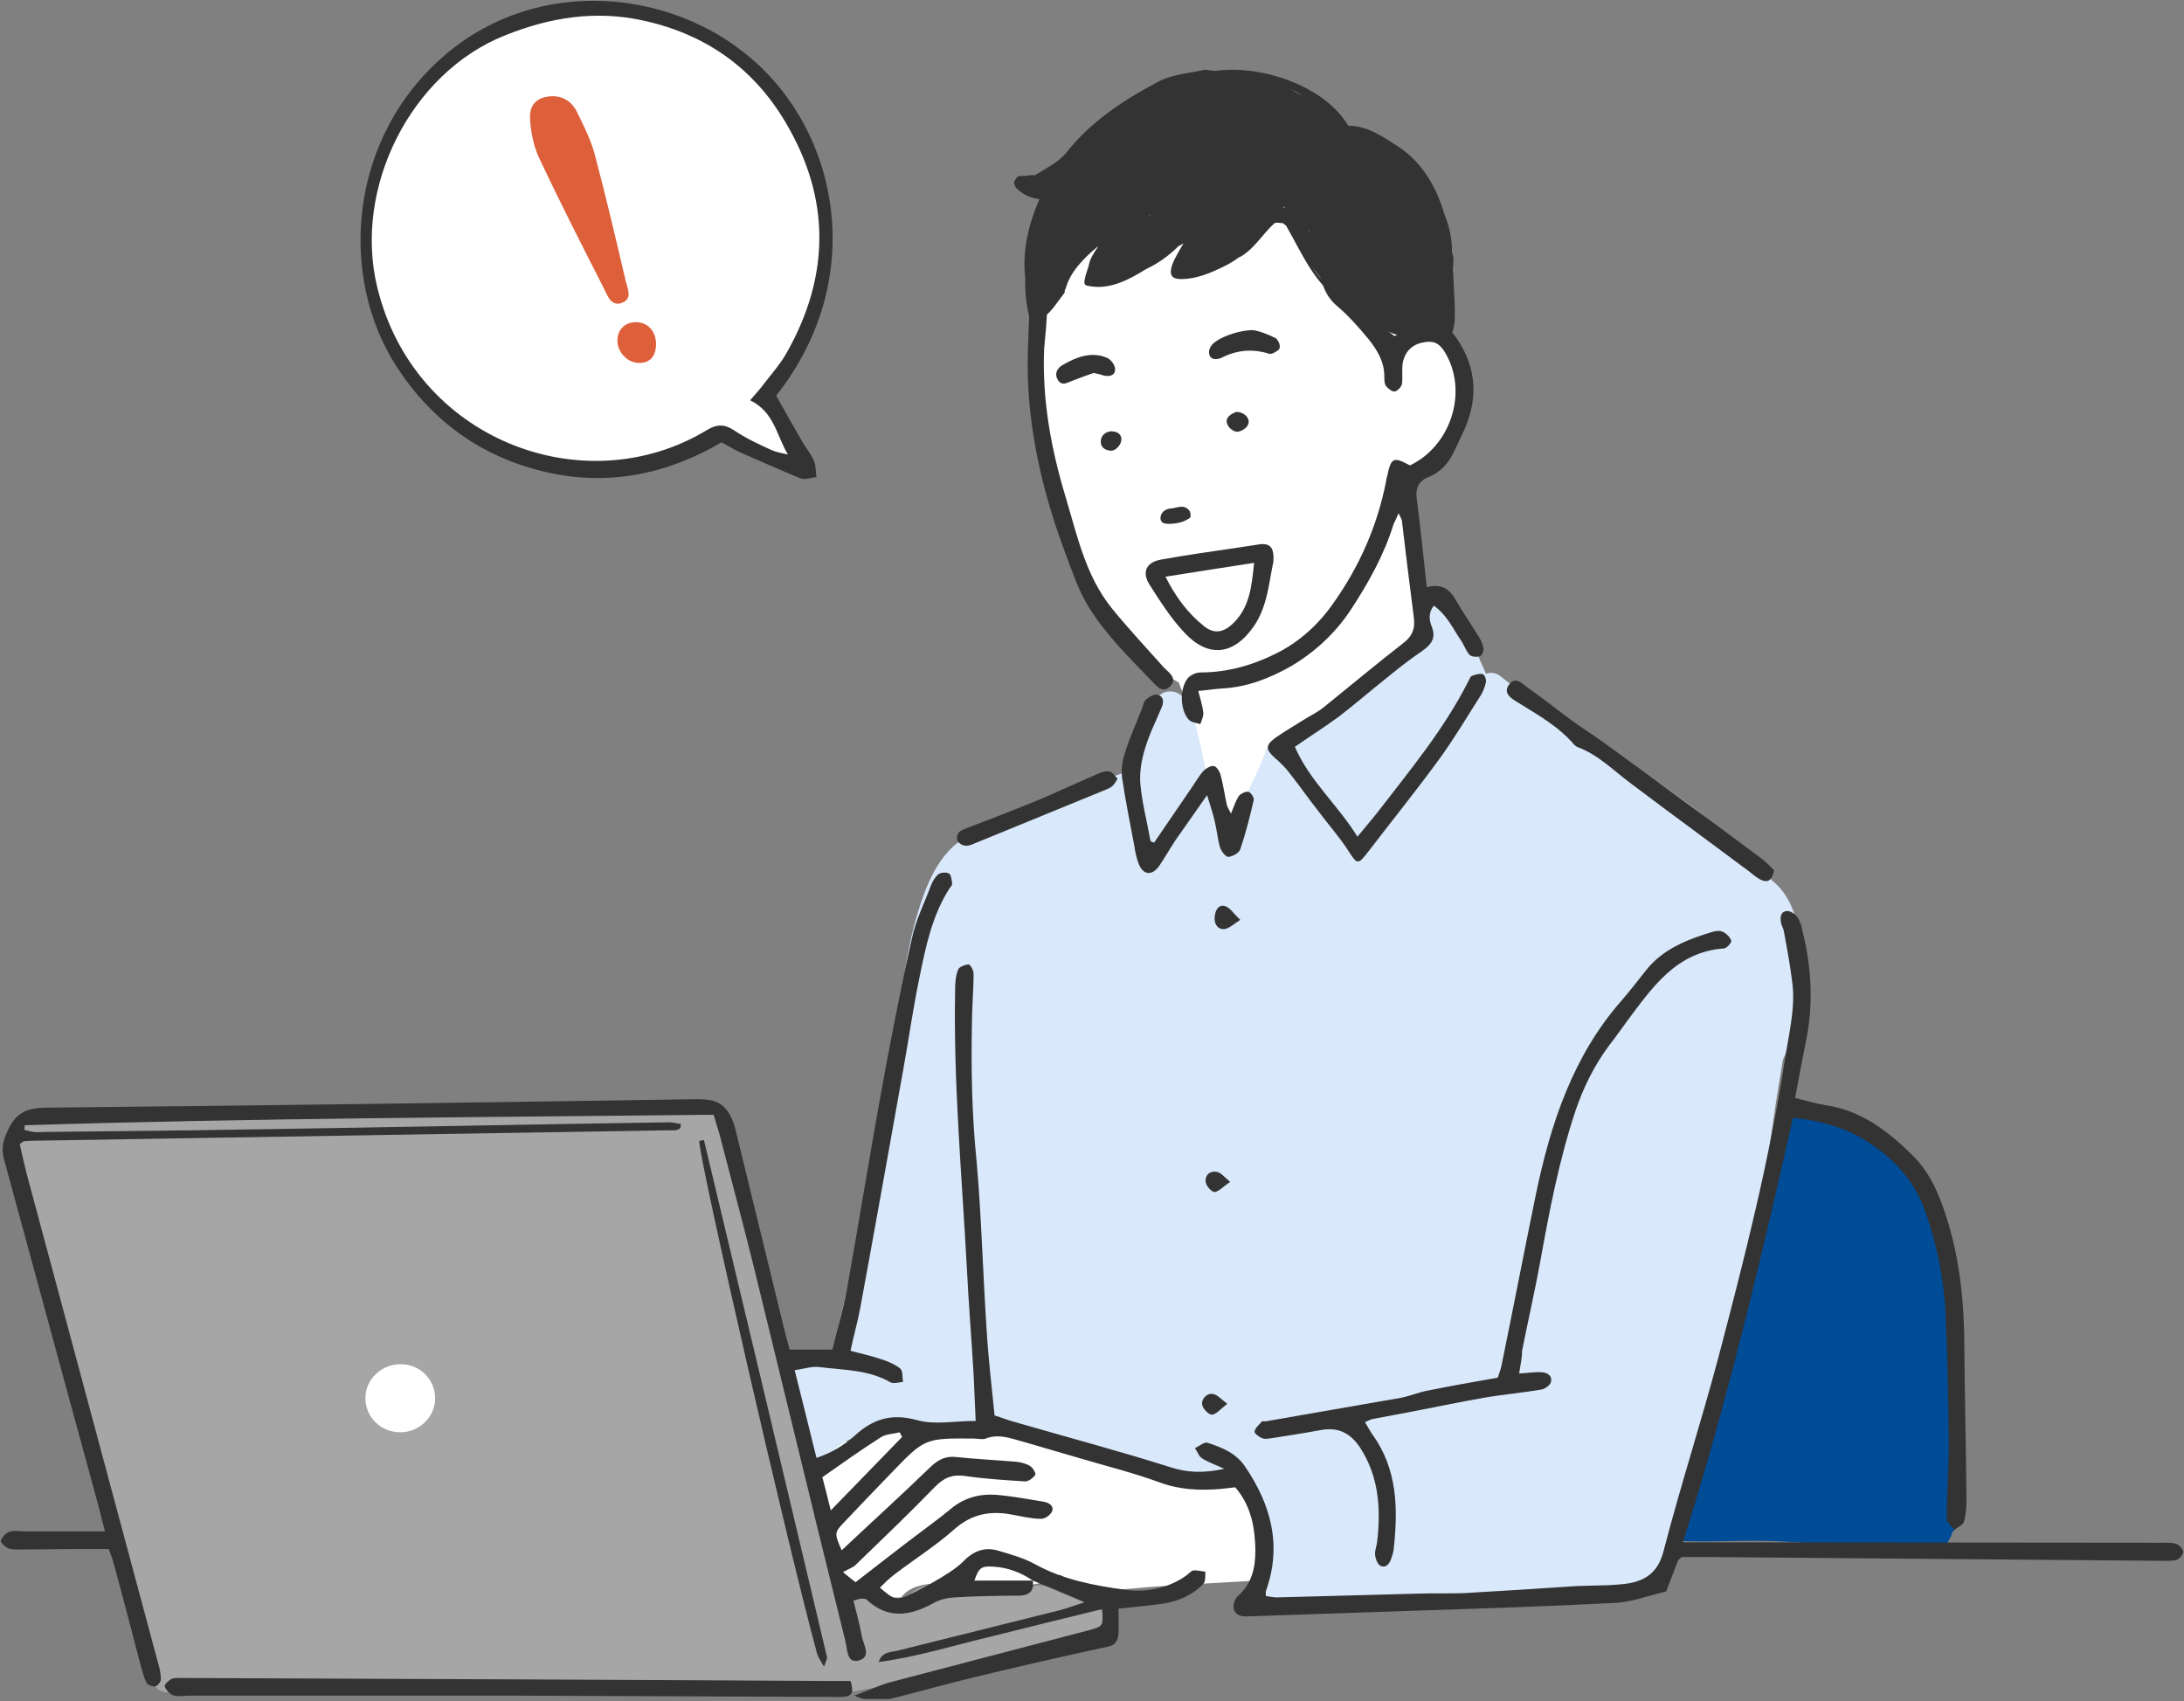 <?xml version="1.0" encoding="utf-8"?>
<!-- Generator: Adobe Illustrator 28.3.0, SVG Export Plug-In . SVG Version: 6.00 Build 0)  -->
<svg version="1.1" id="レイヤー_1" xmlns="http://www.w3.org/2000/svg" xmlns:xlink="http://www.w3.org/1999/xlink" x="0px"
	 y="0px" viewBox="0 0 520 405" style="enable-background:new 0 0 520 405;" xml:space="preserve">
<rect x="0" y="0" width="520" height="405" fill="#808080" stroke="none"/>
<style type="text/css">
	.st0{clip-path:url(#SVGID_00000010295628520218456920000010275338094143839144_);}
	.st1{fill:#FFFFFF;}
	.st2{fill:#333333;}
	.st3{fill:#A6A6A6;}
	.st4{fill:#004C96;}
	.st5{fill:#D9E8FA;}
	.st6{fill-rule:evenodd;clip-rule:evenodd;fill:#333333;}
	.st7{fill-rule:evenodd;clip-rule:evenodd;fill:#DE603A;}
</style>
<g>
	<g>
		<defs>
			<rect id="SVGID_1_" width="520" height="404.5"/>
		</defs>
		<clipPath id="SVGID_00000004506814413936868260000005646840791769570964_">
			<use xlink:href="#SVGID_1_"  style="overflow:visible;"/>
		</clipPath>
		<g style="clip-path:url(#SVGID_00000004506814413936868260000005646840791769570964_);">
			<path class="st1" d="M346.8,82.1c-3.9-4.3-9.1-2.5-13,0.6c-1.3-4-3.1-7.9-4.8-11.8c-0.9-2.1-2.7-3.1-4.5-3.4
				c-4.4-7.7-10.2-14.8-16.6-20.5c-3.6-3.3-8.3-2.1-10.5,1.4c-1.9-0.8-4.1-1.1-6.4-0.5c-2,0.5-3.7,1.5-5.3,2.7
				c-0.7-0.1-1.5,0-2.3,0.2c-1.5-2-3.3-3.8-5.5-5.5c-2.3-1.7-6.5-1.1-8.3,1.1c-1.2,1.5-2.3,3.1-3.2,4.7c-2.1,0.1-4,1.1-5.2,3.3
				c-0.3,0.5-0.5,1-0.7,1.5c-1.6-0.1-3.4,0.5-4.9,2c-3.4,3.4-4.5,7.3-4.9,11.6c-1.1,0.8-1.9,2-2.3,3.5c-4.7,17.5-2.1,36.8,4.1,53.5
				c5.5,14.5,14.5,28.5,28.2,36c0.1,0.4,0.3,0.9,0.5,1.4c2.6,5.5,1.3,12.5,1.2,18.3c-0.2,7.9,1.2,15.7,5.5,22.4
				c2.2,3.5,7.8,4.9,10.7,1.4c4.4-5.2,5.7-11.3,5.8-17.6c2.4-0.2,4.7-1.7,5.6-4.8c0.1-0.5,0.3-1.1,0.4-1.7c1.6,0,3.3-0.7,4.5-2
				c1.3-1.5,2.4-3.1,3.2-4.8c1.6-0.3,3.1-1.3,4-3.2c0.5-0.9,0.9-1.9,1.2-2.8c0.5,0.1,0.9,0.2,1.4,0.2c0.7,0,1.4-0.1,2.1-0.3
				c3.4,1.9,8.3,0.3,9.8-3.9c1.9-1.1,3.4-3.1,3.5-5.7c0.3-8.6-2.3-16.7-3.4-25.1c-1-7.7,0.3-15.3-1.3-22.8c4.7-0.9,9-4.9,11.7-9
				C350.8,96.8,351.5,87.4,346.8,82.1z"/>
			<path class="st1" d="M295.6,350.7c-3.9-2.8-8.8-3-13.4-2.4c-0.7-0.6-1.7-1-2.8-1.2c-2.9-0.6-6-1.5-9-1.9
				c-1.4-0.5-2.8-0.9-4.3-1.1c-0.7-0.1-1.3-0.1-2-0.1c-4.1-2.5-8.6-4-12.5-3.6c-1.2,0.1-2.3,0.4-3.3,0.8c-0.1,0-0.2-0.1-0.3-0.1
				c-2-0.6-4-0.9-6-0.8c-5.5-4.1-12.5-5.9-18.4-3.1c-1.5-0.2-2.9-0.2-4.3,0.1c-3.4-1.7-7.4-1.8-11.9,0.8c-2.2,1.2-3.7,3-4.7,5.1
				c-0.2,0.1-0.4,0.2-0.6,0.3c-5-3.1-12.9,2.9-9.4,9.5c2.3,4.3,2.6,9.4,3.9,14c1.7,5.9,5.2,10.3,10.1,13.9c2.3,1.7,6.4,1,8.3-1.1
				c3.4-3.8,10.5-2.7,15.1-2.5c6.6,0.3,13.8,1.2,20.1-1.2c0.8-0.3,1.6-0.7,2.2-1.2c5,3.4,11.1,3.9,17.2,3.3
				c9.3-0.9,18.7-1.2,27.9-1.8c4.7-0.3,7.5-4.1,6.6-8.6C302.8,361.3,301.1,354.7,295.6,350.7z"/>
			<path class="st2" d="M346,64.8c0-0.2-0.1-0.4-0.1-0.5c0.1-1.5,0.4-2.9-0.2-4.2c0.1-3.2-0.7-6.4-1.9-9.4
				c-2.2-7.4-6.4-13.9-13.6-17.3c-0.5-0.3-1,0-1.2,0.4c-2.2-1.3-4.6-2.2-7.3-2.6c-5.4-11-22.6-16.3-33.6-14.1
				c-1.1,0.2-0.7,2,0.5,1.7c3.6-0.8,8.1-0.6,12.5,0.4c-0.5,0.3-0.7,1.2,0,1.5c3.1,1.7,6.7,2.4,9.8,4.1c0.2,0.1,0.4,0.3,0.7,0.4
				c-0.6,0-1.1,0.2-1.6,0.5c-5-3.4-14-6.1-15.8-6.3c-11.6-1.2-27.3,4.2-33.8,14.6c-1.3-0.1-2.6,0.3-3.6,1.5
				c-1.7,2.2-3.3,4.6-4.7,6.9H252c-0.9,0.6-1.8,1.2-2.7,1.7c-1.2,0.2-2.4,0.3-3.7,0.4c-0.4,0-0.6,0.3-0.7,0.5
				c-0.3-0.1-0.5-0.3-0.7-0.5c0.1,0,0.1-0.1,0.2-0.1c0.5-0.1,1-0.2,1.6-0.4c0.5-0.2,0.7-0.7,0.6-1.1c0.2-0.7-0.4-1.4-1.1-1.2
				c-0.1,0-0.1,0-0.2,0c-0.8,0.2-1.6,0.2-2.5,0.2c-0.3,0-0.6,0.2-0.7,0.4c-0.2,0.1-0.3,0.4-0.4,0.6c-0.3,0.4-0.4,0.9,0,1.2
				c0,0.3,0.1,0.5,0.3,0.7c1.6,1.6,3.5,2.4,5.5,2.6c-2.7,6.2-4.1,12.4-3.4,18.8l0,0c-0.1,3.5,0.3,7.1,1.4,10.8
				c0.3,1.1,2.1,0.7,1.7-0.5c-0.4-1.4-0.7-2.7-0.9-4.1c0.2,0,0.3-0.1,0.4-0.3c0.5,0.3,1.2,0.4,1.9,0.4c-0.3,0.4-0.5,0.8-0.7,1.2l0,0
				c-0.2,0.1-0.4,0.3-0.5,0.4c-0.9,0.7,0.4,2,1.3,1.3c1.9-1.5,3.2-3.7,4.7-5.6c0.1-0.2,0.2-0.4,0.1-0.6c0.1-0.2,0.2-0.5,0.3-0.7
				c1.1-3.9,4.4-7.2,7.7-9.9c-0.1,0.2-0.2,0.3-0.3,0.5c-0.9,1.3-1.7,2.6-2,4.2c0,0,0,0,0,0.1c-0.4,1.1-0.8,2.3-1,3.5
				c-0.1,0.5,0.1,1,0.6,1.1c5.2,1.2,9.8-1.3,14.2-4c2.8-1.3,5.4-3.2,7.6-5.4c0.4-0.2,0.8-0.4,1.2-0.7c-1.5,2.7-5.2,8.1-1.3,8.5
				c3.1,0.3,6.8-1,9.5-2.3c1.8-0.8,3.5-1.7,5.1-2.9c0.1,0,0.2-0.1,0.3-0.1c3.4-2,5.2-5.4,8.1-8c0.4-0.1,0.9-0.1,1.4,0
				c0.1,0,0.3,0,0.5,0c0.3,0.2,0.5,0.4,0.8,0.6c4.3,7.4,7.6,16.2,16.1,19.3c0.2,0.1,0.4,0.1,0.5,0c0.4,0.4,0.8,0.9,1.2,1.3
				c4.7,4.7,12.1,8.7,17.5,2.8c0.7-0.3,1.3-0.7,1.8-1.5c0.3-0.5,0.5-1,0.8-1.5c0,0.7,0,1.4-0.1,2.1c0,0.4,0.2,0.7,0.5,0.8
				c-0.1,0.4-0.1,0.7-0.2,1.1c-0.2,1.2,1.5,1.6,1.7,0.5c0.1-0.4,0.1-0.9,0.2-1.3c0-0.1,0.1-0.1,0.1-0.2
				C346.6,73.3,346.1,69.1,346,64.8z M334.3,38.4C334.2,38.4,334.2,38.3,334.3,38.4C334.2,38.3,334.2,38.3,334.3,38.4z M312.1,55.6
				c-0.2-0.3-0.4-0.5-0.6-0.8c0.1,0.1,0.2,0.2,0.3,0.3C311.8,55.3,312,55.5,312.1,55.6z M305.8,49.5h-0.1c0-0.1-0.1-0.1-0.1-0.3
				c0.1,0,0.1,0.1,0.2,0.1C305.8,49.4,305.8,49.4,305.8,49.5z M271.4,57.4c-1.5,1.2-3.1,2.3-4.7,3.2c-0.1,0.1-0.3,0.2-0.3,0.3
				c-0.8,0.4-1.6,0.8-2.4,1.3c-0.6,0.3-0.5,0.9-0.2,1.3c-1,0.3-1.7,0.4-1.8,0c1.6-1.6,3.2-3.3,4.8-5c0.3,0.1,0.6,0,0.9-0.2
				c1.3-1.1,2.4-2.4,3.5-3.7c0.7-0.8,1.9-1.8,2.3-2.8c0.1-0.1,0.1-0.3,0.1-0.5c0.2-0.1,0.4-0.1,0.7-0.2c0.6,0.5,1.3,0.9,2.1,0.9
				C274.6,53.8,272.9,55.5,271.4,57.4z M302.7,19.7c2.6,0.7,5.2,1.7,7.6,3.1C307.9,21.7,305.2,21,302.7,19.7z M259.4,66.9
				c0-0.1,0-0.1,0-0.2c0,0.1,0,0.1,0.1,0.2C259.5,66.9,259.5,66.9,259.4,66.9z M262.5,66.9L262.5,66.9L262.5,66.9L262.5,66.9z
				 M312.5,63.6c0.9,1.2,1.8,2.4,2.7,3.6c0.7,0.8,1.6-0.1,1.5-0.9c0-0.4-0.1-0.7-0.2-1.1c0,0,0,0,0.1,0c0.1,0.4,0.3,0.7,0.4,1.1
				c0.7,1.6,1.5,3.1,2.5,4.4C316.6,69,314.4,66.5,312.5,63.6z M340.7,49.7c-0.4-1.2-0.9-2.4-1.5-3.5c0.6,0.9,1.2,1.9,1.7,2.9
				c0.5,1.4,0.9,2.9,1.1,4.4C341.6,52.2,341.1,50.9,340.7,49.7z M342.9,55.3c0.2,1.1,0.4,2.2,0.5,3.3c-0.3-1.2-0.6-2.3-0.9-3.5
				C342.6,55.2,342.8,55.3,342.9,55.3z"/>
			<path class="st1" d="M187.7,100.8c-1.2-1.6-0.3-2.3-1.9-3.5c-0.5-0.4-1.1-0.6-1.6-0.7c0-0.2-0.1-0.4-0.1-0.6
				c-0.2-1-1.1-2.4-1.9-3.2c10.3-10.2,14.8-23.9,14.2-38.4c-0.3-8.7-1.6-21.2-8.4-27.9c-0.1-0.9-0.5-1.9-1.1-2.8
				c-9.3-14.4-25-19.9-41.4-21.5c-10.7-1.1-27,1.3-34.8,10.5c-1.9,1.5-3.7,3.2-5.3,5c-1.7,1.4-3.2,3-4.5,4.7
				c-2.1,2.6-3.9,5.3-5.5,8.3c-1.4,0.8-2.6,2-3.3,3.8c-7.3,18.9-5.7,40.2,7.4,56.1c2.2,2.7,4.7,5,7.5,7.1c0.3,0.4,0.7,0.8,1.1,1.2
				c12.2,10.1,32.3,16.1,47.8,9.8c0.8,0.4,1.7,0.5,2.6,0.5c5.5-0.3,9.6-3,13.7-6.2c0,0,0.1,0,0.1,0.1c0.8,0.8,1.8,1.5,2.9,1.8
				c0.1,0.6,0.4,1.2,0.7,1.7c0.3,0.8,1.3,0.1,1.9,0.7c1.2,1.2,3.4,2.4,5.1,2.3c0.7,0,1.3,0.8,1.9,0.6c1.2-0.3,3.8,1.6,4.6,0.7
				c1.7-1.7-0.6-5.5-1.2-7.9C188.4,102.7,188,101.3,187.7,100.8z"/>
			<path class="st3" d="M261.8,383.2c-0.5-0.4-1.2-0.7-2-0.7c-0.4-0.5-1-1-1.8-1.3c-1.3-0.5-2.7-0.9-4.1-1.4
				c-0.5-0.3-1.1-0.5-1.6-0.7c-1.9-0.9-4.1-2.1-6.3-1.5c-1.1,0.3-1.7,0.9-2.2,1.6c-0.5,0-0.9,0-1.4,0.1c-0.1,0-0.2,0.1-0.3,0.1
				c-1.9-0.5-3.8-0.9-5.6-1.3c-5.9-1.2-14-2.8-19.3,1c-0.4,0.3-0.8,0.7-1,1.1c-4.9,0.2-9.8,0.3-14.8,0.3c-0.2,0-0.3,0-0.5,0
				c-0.2-0.4-0.4-0.9-0.5-1.3c-1.7-3.9-3.6-7.2-4.7-11.4c-3-10.9-4.7-22-6.9-33.1c-2.2-11.3-5.2-22.3-8.5-33.3
				c-1.5-5-2.9-10.1-3.5-15.3c-0.5-4.4-0.9-8.8-2.9-12.8c-0.3-0.5-0.5-0.9-0.9-1.2c-0.3-2.1-0.4-4.2-0.4-6.4c0-3.9-5-4.6-6.7-2
				c-4-1.1-8.9-0.4-12.8-0.2c-6.8,0.4-13.6,0.3-20.4,0.4c-1.1-0.1-2.2-0.2-3.2-0.3c-10.4-1-20.8-0.7-31.2-0.1
				c-4.6-0.3-8.9-0.2-13.5,0.3c-4.5,0.4-9.1,1.1-13.6-0.1c-1.6-0.4-2.8,0.2-3.6,1.2c-6.5,0-13-0.2-19.6-0.6
				c-7-0.4-13.9-0.1-20.9,0.2c-6.5,0.3-12.9-1-19.4-0.3c-3.3,0.4-4.3,4.2-2.8,6.1c-3,7.9,0.4,18,2.9,25.6c1.9,5.9,3.6,11.8,5.6,17.6
				c2.8,8.3,5.8,16.8,6.5,25.6c0.1,1.3,0.8,2.3,1.7,2.9c1.4,10.3,4.2,20.2,7.3,30.1c2.9,9.4,3.9,19.3,7.5,28.4
				c1.4,3.5,6.3,2.9,7.1,0.3c6.8,3.2,17,0.5,23.9-0.1c14-1.3,28.3,1.4,42.3,0.4c7.6-0.5,14.9-1.3,22.6-0.5
				c8.2,0.8,16.3,1.7,24.5,2.1c7.2,0.3,14.4,0.7,21.6,1.1c7.7,0.4,15.3-0.9,23-1.1c0.3,0,0.6,0,0.9-0.1c0.5,0.1,1,0.1,1.6,0
				c14.3-3,29.1-2.4,42.8-8.3c1-0.4,1.6-1.1,1.8-1.9c4-1.2,8.3-2.1,12.5-1.9C265.5,390.6,265.7,384.1,261.8,383.2z"/>
			<path class="st1" d="M103.6,332.9c0,4.5-3.8,8.1-8.3,8.1c-4.6,0-8.3-3.6-8.3-8.1s3.8-8.1,8.3-8.1
				C99.9,324.7,103.6,328.4,103.6,332.9z"/>
			<path class="st4" d="M464.3,348.9c0.1-0.3,0.1-0.7,0.1-1c0-9.1,0.6-18.2,0.6-27.3c0-1.1-0.5-2-1.3-2.7c0.8-0.6,1.3-1.5,1.3-2.8
				c0-4-0.2-7.9-0.7-11.9c0-0.1-0.1-0.3-0.1-0.4c-1.3-12.4-4.7-25.6-16.2-30.3c-0.7-0.4-1.5-0.8-2.3-1.1c-5.4-4.9-12.2-8.4-19.1-8.9
				c-6.5,26.1-11.9,52.1-21.1,78.2c-3.3,8.4-5.1,17.3-6.8,26.1c8.6,0.5,17.3-0.3,25.8,0.2c11.6,0.6,23.3,2,34.9,1.2
				c1.7,0.8,3.9,0.4,4.7-1.7c0.4-0.5,0.6-1.1,0.7-1.7c0.8-0.6,1.4-1.6,1.4-2.8v-9.7C466.3,350.4,465.5,349.3,464.3,348.9z"/>
			<path class="st5" d="M422,209.7c-0.4-0.5-1-0.9-1.6-1.1c-0.1,0-0.2-0.1-0.3-0.1c-1.3-2.1-3-4-4.5-5.5c-5.8-6.1-12.9-11.1-19.7-16
				c-7.7-5.5-15.5-10.6-23.4-15.7c-5-3.2-10.9-6.7-15.1-10.2c-1.2-1-2.5-1.1-3.6-0.7c-2.5-5.8-5.1-11.5-8.6-16.8
				c-2.6-3.9-8.9-0.3-6.3,3.7c0.8,1.2,1.5,2.4,2.2,3.6c-0.1,0.1-0.1,0.1-0.3,0.2c-5,4.7-11.1,8.1-16.5,12.4
				c-6.1,4.8-11.8,10.4-19.2,13.1c-0.3,0.1-0.5,0.3-0.8,0.4c-1.5-0.1-2.9,0.7-3.2,2.6c-2.7,7-6.7,12.9-7.4,20.5c0,0.3,0,0.5,0,0.7
				c-0.2,0.4-0.4,0.9-0.7,1.3c-1.2-3.1-2.4-6.2-4.2-8.9c0.5-2.8-0.7-5.7-1.4-8.6c-1.1-4.9-2.1-9.8-3.4-14.7
				c-0.3-1.1-0.9-1.8-1.7-2.2c-0.5-4.2-7-4.1-7.2,0.1c-0.1,0.2-0.3,0.4-0.4,0.7c-2.3,5-4.9,9.8-6.2,15.1c-5.8,2.1-11.7,4.3-17.5,6.5
				c-7,2.7-15.7,4.9-21.7,9.5c-0.1,0.1-0.3,0.3-0.4,0.4c-5.8,3.9-8.6,11.3-10.5,17.7c-2.8,9.4-3.8,19.3-4.8,29
				c-1.2,11.3-2.9,22.3-5.5,33.4c-1.8,7.8-3.8,15.4-5.5,23.2c-1.4,6.1-3.4,12.8-3.9,19.2c-0.9-0.1-1.8-0.1-2.7-0.1s-1.8,0.1-2.7,0.3
				c-0.6,0.1-1.2,0.1-1.8,0.3c-0.1,0-0.1,0-0.1,0l0,0c-1.8,0.3-3.3,1.6-3.3,3.6c0,0.4,0.1,0.7,0.2,1.1c-0.1,0.5-0.2,1.1-0.1,1.7
				c0.9,4.6,1.5,9,3,13.3c-0.3,1.4,0.5,2.7,1.7,3.5c1.5,1.6,3.9,0.9,5.2-0.7c12.7-10.3,29.5-4.4,44.5-5.6c0,0,0,0,0,0.1
				c0.3,0.7,1,1.2,1.6,1.6c1.2,0.9,2.9,1.3,4.4,1.6c1,0.3,2,0.1,2.8-0.4c1.1,0.4,2.1,0.8,3.2,1.1c1.5,0.4,3.1,0.3,4.5-0.4
				c3.7,1.7,7.4,3.5,11.3,4.7c4,1.1,8.1,2,12.1,2.5c1.2,0.1,2.4,0.3,3.6,0.5c0.6,0.1,1.1,0.2,1.7,0.3c0.1,0,0.1,0,0.3,0
				c1.1,1,2.6,1.5,4.3,0.7c0.8-0.4,1.3-0.9,1.8-1.6v-0.1c6.2,5.1,10.6,16.2,7.5,23.2c-0.8,0.5-1.3,1.4-1.5,2.4l0,0
				c-3.1,3.5,2.1,8.7,5.2,5.2c0.2-0.2,0.3-0.4,0.5-0.7c28.9,1.5,58.9,4.6,87.2-3c2.7-0.7,3.1-3.5,2-5.4c1.6-1.3,2.4-3.8,3.1-5.6
				c1.8-4.6,3.2-9.3,4.6-14c2.7-9.1,5.3-18.2,7.7-27.3c2.5-9.2,5-18.2,6.8-27.5c2-10.2,3.4-20.6,4.9-30.9c0.7-4.9,1.5-9.8,2.3-14.6
				c3.2-6.8,4.1-14.9,4.2-22.2C429,223.2,427.9,214.4,422,209.7z"/>
			<path class="st6" d="M245.9,376.3c0.4,2.7-1,3.6-3.5,3.6c-5,0-10,0.1-15,0.4c-1.8,0.1-3.7,0.5-5.2,1.4c-5.5,3-10.7,3.9-15.8-0.8
				c-0.3-0.3-0.9-0.3-1.3-0.3s-0.9,0.2-1.9,0.5c0.7,2.8,1.5,5.6,2,8.5c0.4,2,2.3,4.8-0.6,5.7c-3.1,0.9-2.8-2.7-3.3-4.5
				c-7.4-29.8-14.6-59.7-21.9-89.5c-2.6-10.5-5.4-20.8-8.1-31.3c-0.4-1.3-0.8-2.7-1.4-4.6c-54.7,0.6-109.3,0.8-164,2.5
				c0,0.4-0.1,0.7-0.1,1.1c0.8,0.2,1.5,0.4,2.3,0.5s1.6,0,2.3,0c16.2-0.2,32.5-0.3,48.7-0.6c33.4-0.5,66.8-1.2,100.2-1.7
				c0.9,0,1.9,0.3,2.8,0.4c-0.1,0.6,0,0.8-0.1,0.9s-0.2,0.3-0.3,0.3c-0.3,0.1-0.5,0.2-0.8,0.3c-0.1,0-0.3,0-0.5,0
				c-0.3,0-0.6,0-0.9,0c-50.7,0.8-101.5,1.7-152.2,2.5c-0.5,0-0.9,0.1-1.4,0.1c-0.1,0-0.3,0-0.4,0.1s-0.3,0.2-0.8,0.6
				c0.7,2.9,1.3,6,2.2,9.1c10.2,38.1,20.5,76.2,30.7,114.3c0.4,1.3,0.7,2.7,0.7,4.1c0,0.5-0.8,1.5-1.3,1.6c-0.6,0.1-1.7-0.3-2-0.7
				c-0.7-1.2-1-2.6-1.4-3.9c-2.2-8.3-4.3-16.6-6.6-24.9c-0.2-0.9-0.6-1.7-1.1-3.2c-2.7,0-5.5,0-8.2,0c-4.2,0-8.4,0.1-12.6,0.1
				c-1.1,0-2.3,0.1-3.2-0.3c-0.7-0.3-1.8-1.4-1.7-1.8c0.3-0.8,1.1-1.8,2-2.1c1.1-0.4,2.5-0.1,3.7-0.1c6.2,0,12.5,0,19.1,0
				c-1.1-4.3-2.1-8.2-3.2-12.1c-7-25.5-13.9-51.1-20.9-76.7c-0.7-2.7,0-4.8,1.3-7.4c2.3-4.4,5.6-4.7,9.9-4.7
				c51.2-0.5,102.4-1.2,153.6-2c3,0,5.6,0.2,7.4,2.7c0.9,1.2,1.5,2.6,1.9,4.1c4,16.4,8,32.8,12,49.1c0.3,1.2,0.7,2.4,1,3.7
				c3.3,0,6.5,0,10.2,0c1.2-5,2.6-9.7,3.5-14.6c2.7-15.2,5.2-30.5,7.9-45.6c2.3-12.6,4.7-25.1,7.5-37.6c0.9-4.4,3-8.5,4.6-12.8
				c0.4-1,1-2,1.8-2.6c0.6-0.4,1.9-0.5,2.5-0.1c0.5,0.4,0.6,1.6,0.7,2.4c0,0.4-0.4,0.8-0.7,1.2c-4.1,6.5-5.6,13.8-7.1,21.2
				c-1.5,7.2-2.5,14.4-3.8,21.6c-3.4,19-6.8,38.1-10.3,57.1c-0.6,3.2-1.5,6.3-2.3,10.1c2.6,0.7,5,1.2,7.3,2c1.6,0.5,3.2,1.2,4.5,2.2
				c0.7,0.5,0.5,2.1,0.7,3.2c-1,0.1-2.2,0.5-3,0.1c-5.2-3-11-2.9-16.7-3.6c-1.9-0.3-3.8,0.4-6.1,0.7c1.8,7.3,3.5,13.9,5.2,20.9
				c3.6-1.2,6.5-3,9-5.2c4.3-4,8.8-5.5,14.9-3.8c4.2,1.2,8.9,0.2,14,0.2c-0.2-3.9-0.3-7.6-0.5-11.3c-0.5-8.4-1.2-16.8-1.6-25.2
				c-1.2-22-3.2-43.9-2.8-65.9c0-1.7,0.1-3.5,0.7-5c0.2-0.7,1.6-1.2,2.5-1.3c0.4,0,1.2,1.4,1.2,2.2c0,4-0.4,8.1-0.4,12.2
				c-0.2,10.8,0,21.5,1.1,32.3c1.2,13.4,1.5,26.8,2.4,40.2c0.4,6.8,1.2,13.6,1.9,20.5c1.7,0.5,3.1,1.1,4.6,1.5
				c12.4,3.6,24.9,6.9,37.2,10.8c4,1.3,7.8,1.5,12.9,0.4c-2.4-1.1-3.9-1.6-5.3-2.5c-0.8-0.5-1.1-1.6-1.7-2.4c1-0.5,2.3-1.6,3-1.3
				c3.4,1.1,6.7,2.4,8.9,5.6c6.2,9.1,8.9,18.8,5,29.7c-0.1,0.3,0,0.6,0,1.2c1,0.1,2,0.4,3.1,0.3c11.2-0.3,22.4-0.6,33.7-0.9
				c3.4-0.1,6.9,0,10.3-0.1c9-0.5,18-1.1,27.1-1.7c2.5-0.1,5-0.1,7.5-0.2c1.7-0.1,3.4-0.2,5.1-0.5c4.2-0.9,6.7-3,7.9-7.7
				c4-15.4,8.9-30.5,13-45.9c6.2-23.5,12.2-47.1,15.9-71.2c0.9-5.9,2.4-11.7,1.8-17.6c-0.5-4.3-1.3-8.6-2.1-12.9
				c-0.1-0.6-0.5-1.2-0.6-1.7c-0.3-1.3-0.3-2.8,1.3-3c0.8-0.1,2,0.7,2.5,1.4c0.7,1,1.1,2.3,1.3,3.5c2.1,8.6,2.6,17.3,0.8,26
				c-0.9,4.4-1.7,8.8-2.6,13.6c2.7,0.7,4.9,1.3,7.1,1.7c8.5,1.2,14.9,6.1,20.7,11.8c4.1,4,6.4,9.1,8.1,14.5
				c3.4,10.4,4.4,21,4.4,31.8c0.1,11.9,0.4,23.7,0.5,35.6c0,1.9-0.1,3.8-0.6,5.5c-0.2,0.8-1.5,1.3-2.3,1.9c-0.7-0.9-1.9-1.8-1.8-2.7
				c0-5.9,0.5-11.8,0.5-17.7c-0.1-9.8-0.3-19.6-0.7-29.5c-0.3-8.9-2-17.7-5-26.1c-2.3-6.4-6.4-11.3-11.9-15.2
				c-5.8-4.2-12.2-6.1-19.5-6.9c-7.6,33.7-15.6,67.5-26.2,101.1c2.3,0,3.9,0,5.6,0c36.1,0,72.1,0.1,108.2,0.1c1.2,0,2.6-0.1,3.7,0.3
				c0.7,0.2,1.6,1.3,1.6,1.9s-0.9,1.7-1.6,1.9c-1.3,0.3-2.8,0.2-4.2,0.2c-35.7-0.3-71.5-0.6-107.3-0.9c-2.2,0-4.3,0-6.3,0
				c-0.5,0.5-0.8,0.7-0.9,0.9c-0.9,2.4-1.9,4.9-2.8,7.3c-3.9,0.9-7.8,2.4-11.7,2.7c-15.3,0.8-30.5,1.3-45.8,1.8
				c-13.7,0.5-27.4,0.9-41.1,1.4c-0.8,0-1.6,0.1-2.3,0c-1.8-0.3-2.5-1.7-1.9-3.5c0.2-0.4,0.4-0.9,0.7-1.2c3.4-2.9,4.3-6.7,4.3-11
				c-0.1-5.4-1-10.6-4.8-15c-1.1,0.1-2.3,0.3-3.5,0.4c-5,0.4-9.8,0.2-14.6-1.6c-6.3-2.3-12.8-3.9-19.2-5.8
				c-4.9-1.4-9.8-2.9-14.8-4.3c-2.4-0.7-4.8-1.3-7.3-0.3c-0.8,0.3-1.9,0-2.8,0c-11.7-0.1-11.7-0.1-19.7,8.2
				c-3.7,3.8-7.4,7.7-11,11.5c-2.6,2.7-2.6,2.8-0.8,6.9c7-6.6,14.2-13.1,21.1-19.8c1.9-1.8,3.6-2.7,6.2-2.4c4.7,0.5,9.3,0.7,14,1.1
				c1.2,0.1,2.5,0.4,3.5,1c0.7,0.4,1.5,1.8,1.3,2.1c-0.5,0.8-1.6,1.6-2.4,1.6c-4.8-0.3-9.6-0.6-14.4-1.3c-3-0.4-4.9,0.4-7,2.5
				c-6.2,6.4-12.6,12.5-19,18.7c-0.6,0.6-1.6,0.9-3,1.7c1.3,1.1,2.4,1.9,3,2.4c5.2-4,10-7.8,14.8-11.4c2.6-2,5.3-3.9,7.8-6
				c3.2-2.7,6.9-3.7,10.9-3.4c3.7,0.3,7.4,1,11.1,1.6c1.3,0.2,2.7,0.9,2.2,2.3c-0.3,0.8-1.7,1.9-2.7,1.8c-2.3,0-4.6-0.6-6.9-1
				c-5.2-1-9.7-0.1-13.8,3.6c-4.4,3.9-9.5,7.1-14.2,10.7c-1.2,0.9-2.3,2-3.4,3.1c3.1,2.6,3.6,3.1,6.6,1.9c0.9-0.4,10.2-5,13.2-8.1
				c2.4-2.5,5.1-3.6,8.4-2.6c3,0.9,6,1.7,8.7,3.2c6.7,3.7,14.1,5.1,21.5,6.1c4.9,0.7,10.3-0.3,14.7-3.5c0.5-0.4,1-1,1.5-1.1
				c0.9-0.1,1.9,0.2,2.9,0.3c-0.1,1,0.1,2.3-0.5,2.9c-2.6,2.7-5.9,4.1-9.5,4.7c-3.5,0.5-7.1,0.8-10.7,1.2c0,1.9,0.1,3.9,0,5.9
				c-0.1,1.5-0.6,2.7-2.3,3.1c-9.3,2-18.5,4.1-27.8,6.3c-7.7,1.8-15.4,3.9-23.1,5.9c-2.8,0.7-5.7,1.3-9.7-0.5c3.6-1.3,6.2-2.6,9-3.3
				c15.5-4.1,31.1-8.1,46.6-12.2c3.7-1,3.7-1,3.4-5.1c-9,2.2-17.9,4.4-26.7,6.6c-8.8,2.1-17.4,4.8-26.5,6c0.8-2.5,2.9-2.3,4.5-2.7
				c12.7-3.2,25.4-6.3,38.1-9.5c2.1-0.5,4.1-1.3,6.4-2C253.9,379.5,249.9,377.9,245.9,376.3c-2.8-1.9-5.9-3.1-9.3-3.3
				c-3-0.2-3.5,0.2-4.6,3.3C236.5,376.3,241.2,376.3,245.9,376.3z M214.8,342.1c-0.2-0.3-0.4-0.7-0.6-1.1c-1.5,0.4-3.3,0.4-4.5,1.2
				c-4.7,3-9.2,6.2-13.9,9.5c0.6,2.3,1.2,4.6,2,7.9C203.9,353.3,209.4,347.7,214.8,342.1z"/>
			<path class="st6" d="M339.7,139.8c3.8-1,5.6,0.7,7,3.2c1.6,2.8,3.5,5.5,5.2,8.3c0.6,0.9,1.1,1.9,1.3,3c0.1,0.6-0.3,1.8-0.8,1.9
				c-0.7,0.3-2,0.2-2.5-0.3c-0.8-0.8-1.2-2.1-1.9-3.2c-2-2.9-3.4-6.2-6.6-8.5c-1.4,1.7-1.1,3.6-0.5,5c1.1,2.8-0.2,4.3-2.3,5.8
				c-2.8,1.9-5.5,4-8.2,6.2c-3.9,3.1-7.7,6.4-11.6,9.4c-3.4,2.5-6.9,4.7-10.5,7.2c3.5,8.1,10.2,13.8,14.9,21.4
				c1.7-2.1,3.3-3.9,4.7-5.7c7.7-10,15.8-19.7,21.6-31.1c0.3-0.5,0.5-1.3,1-1.5c0.8-0.3,1.8-0.6,2.5-0.4c0.5,0.1,0.9,1.3,0.8,1.9
				c-0.3,1.2-0.7,2.4-1.4,3.4c-3.2,5-6.2,10.1-9.7,14.9c-5.4,7.4-11.2,14.6-16.8,21.9c-2.7,3.5-2.7,3.3-5.1-0.4
				c-2.1-3.2-4.7-6.1-7-9.2c-2.2-2.8-4.3-5.8-6.5-8.6c-1.1-1.5-2.4-2.8-3.8-4c-2.1-1.9-2.3-2.9,0.1-4.7c2.3-1.6,4.7-3,7.1-4.5
				c1.6-1,3.3-1.8,4.7-3c6.2-5,12.3-10.1,18.6-15c2.3-1.7,3-3.6,2.6-6.4c-1-7.6-1.9-15.2-2.8-22.7c0-0.4-0.3-0.8-0.8-1.9
				c-0.5,1.2-0.9,1.9-1.2,2.6c-2.3,7.4-6,14-10.2,20.4c-3.7,5.6-8.6,10.1-14.2,13.4c-4.9,2.8-10.4,5-16.3,5.3
				c-1.7,0.1-3.4,0.4-5.8,0.6c0.5,1.9,1,3.5,1.2,5.1c0.1,0.9-0.4,1.9-0.7,2.8c-0.9-0.3-2.2-0.4-2.8-1.1c-2-2.3-2.2-7.1-0.3-9.7
				c0.6-0.8,2-1.5,3.1-1.5c6.4,0,12.4-1.7,18-4.5c5.5-2.7,10.1-6.9,13.6-11.9c6.2-8.7,10.5-18.4,12.6-29c0.1-0.5,0.1-0.9,0.3-1.4
				c0.9-4.4,1.5-4.6,5.4-2.5c9.5-4.5,13.7-16.9,8.8-26.1c-1.6-3-3-3.8-6-3.1c-2.7,0.6-4.4,2.7-4.6,5.6c-0.1,1.4,0.1,2.8-0.1,4.2
				c-0.1,0.7-1.1,1.7-1.7,1.8c-0.7,0.1-1.6-0.7-2.1-1.3c-0.4-0.5-0.4-1.5-0.4-2.3c0-3.5-1.7-6.3-3.8-8.9c-2.3-2.8-4.7-5.5-7.4-7.8
				c-4.1-3.4-4.2-8.2-4.7-12.8c-0.1-0.7,1.1-2,1.8-2.1c0.7-0.1,1.5,1.1,2.3,1.7c0.1,0.1,0.1,0.3,0.1,0.4c-1.1,7.5,5,10.9,8.9,15.6
				c1.3,1.6,3.3,2.8,5.2,4.3c2.2-1,5.1-2.3,8.2-3.7c2.2-8.3,1.8-16.7-1.8-24.8c-0.6-1.4-1.3-2.8-1.8-4.3c-1.9-5.8-6-9.4-11.1-12
				c-1.7-0.8-3.9-0.7-5.9-0.8c-1.3-0.1-2.7-0.1-2.9-1.6c-0.3-1.7,1-2.5,2.5-2.7c5-0.8,9,1.7,12.9,4.3c6.2,4.2,8,10.8,10.6,17.2
				c3.1,7.7,3.2,15.5,2.1,23.5c-0.3,1.7,0,2.8,1.1,4.2c5.4,7,6.4,14.7,2.8,22.9c-0.8,1.7-1.6,3.4-2.4,5.1c-1.3,2.8-3.1,5-6,6.2
				c-2.4,0.9-3.3,2.6-3,5.1C338.2,125.5,338.9,132.3,339.7,139.8z"/>
			<path class="st6" d="M184.8,94.2c2.1,3.8,4.2,7.4,6.3,11.1c0.9,1.5,2,2.8,2.7,4.4c0.5,1.2,0.4,2.6,0.6,3.9
				c-1.3,0.1-2.8,0.7-3.8,0.3c-4.9-2-9.7-4.2-14.6-6.3c-1.4-0.7-2.7-1.5-4.2-2.3c-14.5,8.5-29.8,10.9-45.9,6
				c-13.3-4-23.8-12.2-31.4-23.9c-14-21.5-11.7-54.8,11.8-74.6c22-18.5,53.3-15.3,72.3,0.9C199.7,31.4,206.8,66.4,184.8,94.2z
				 M178.6,95.3c1.3-1.5,2.5-2.8,3.5-4.2c1.8-2.3,3.8-4.6,5.2-7.1c10.4-18.4,10.5-36.9-0.4-55.1c-7.7-12.9-19.1-20.8-33.7-24
				c-11.3-2.5-22.2-0.8-32.9,3.5c-22.5,8.9-36.2,36.3-30.5,59.9c8.7,36.3,49.2,51.8,78.5,34.1c2.3-1.4,4.1-1.5,6.4,0
				c2.8,1.9,6,3.4,9.1,4.8c1.2,0.5,2.5,0.7,3.8,1C184.9,103.8,184.4,98.1,178.6,95.3z"/>
			<path class="st6" d="M361.7,327c2.1-0.1,3.7-0.4,5.2-0.3c1.3,0,2.7,0.7,2.4,2.2c-0.1,0.8-1.3,1.7-2.2,1.9
				c-4.6,0.8-9.3,1.2-13.9,2c-5.2,0.9-10.4,2-15.6,3c-3.5,0.7-7,1.3-10.6,2c-0.6,0.1-1.2,0.4-2,0.8c0.6,1,1.1,1.9,1.6,2.7
				c6.2,8.4,6.3,18,5.2,27.8c-0.1,0.6-0.3,1.2-0.5,1.8c-0.4,1.3-1.2,2.5-2.6,1.9c-0.7-0.3-1.2-1.7-1.3-2.6c-0.1-1.1,0.4-2.1,0.5-3.2
				c0.9-7.9,0.4-15.5-4.1-22.4c-2.4-3.6-5.4-4.9-9.5-4.1c-3.8,0.7-7.7,1.3-11.5,1.9c-0.8,0.1-1.6,0.3-2.3,0
				c-0.8-0.3-1.9-1.2-1.8-1.6c0.2-0.9,1.1-1.6,1.7-2.3c0.1-0.2,0.6-0.1,0.9-0.1c10.7-1.9,21.5-3.7,32.2-5.6c2.1-0.4,4.2-1.3,6.3-1.7
				c5.5-1.1,11-2.1,16.8-3.1c0.3-0.9,0.7-1.9,0.9-2.9c2.8-13.6,5.4-27.2,8.2-40.8c3.5-16.8,8.8-32.9,20.4-46.1
				c2-2.3,3.9-4.8,5.9-7.3c4-5,9.7-7.2,15.6-9c0.9-0.3,2-0.4,2.7,0c0.8,0.4,1.7,1.3,1.9,2.1c0.1,0.4-1,1.7-1.7,1.8
				c-11.4,0.8-17.1,9.3-23.1,17.3c-1.4,1.9-2.7,3.8-4.2,5.7c-3.6,4.8-6.2,10.1-8.1,15.7c-3.9,11.7-6.2,23.8-8.4,36
				c-1.3,7.1-2.9,14-4.3,21.1C362.4,323,362.1,324.7,361.7,327z"/>
			<path class="st6" d="M202.5,400.2c0.7,2.3,0.6,3.4-1.1,3.7c-1.2,0.2-2.5,0.1-3.8,0.1c-25.1-0.1-50.3-0.2-75.4-0.3
				c-25.8,0-51.5,0-77.3,0c-1.2,0-2.6,0.3-3.7-0.1c-0.8-0.3-1.7-1.3-2-2.1c-0.1-0.4,1-1.5,1.7-1.8c0.8-0.3,1.8-0.2,2.8-0.2
				c50.7,0.2,101.5,0.4,152.2,0.7C198.1,400.2,200.2,400.2,202.5,400.2z"/>
			<path class="st6" d="M248.6,83.1c-0.5,12.2,1.7,24,5.2,35.5c2.7,9,4.7,18.5,10.9,26.2c3.9,4.8,8.2,9.4,12.3,14
				c1.2,1.3,3.5,2.6,1.6,4.6c-1.9,1.9-3.4-0.3-4.6-1.5c-5.3-5.5-10.7-10.8-14.8-17.4c-2.4-3.9-3.8-8.2-5.4-12.4
				c-4.9-13-8.3-26.5-9-40.4c-0.3-6,0.1-12.1,0.3-18.2c0-0.3,0-0.6,0.1-0.9c0.3-1.3,1.1-2.5,2.5-2c0.8,0.3,1.6,1.6,1.6,2.4
				C249.3,76.3,248.9,79.7,248.6,83.1z"/>
			<path class="st6" d="M274.8,200.6c2.8-4.1,5.6-8.2,8.4-12.3c1.1-1.5,2-3.2,3.2-4.6c0.6-0.7,1.9-1.5,2.7-1.3
				c0.7,0.2,1.4,1.5,1.6,2.4c0.6,2.3,0.9,4.6,1.4,6.8c0.1,0.5,0.5,1.1,1,2.1c0.7-1.7,1.1-3,1.8-4.1c0.4-0.6,1.6-1.2,2.3-1.1
				c0.6,0.1,1.5,1.5,1.3,2c-0.9,3.9-1.9,7.9-3.2,11.7c-0.3,0.9-1.8,1.7-2.8,1.8c-0.6,0.1-1.7-1.3-2-2.2c-0.6-2.1-0.8-4.3-1.3-6.4
				c-0.4-1.7-1-3.5-1.8-6.1c-2.9,4.2-5.2,7.4-7.5,10.7c-1.4,2.1-2.6,4.3-4,6.3c-1.7,2.3-3.8,2-4.8-0.7c-0.5-1.3-0.8-2.7-1-4.1
				c-1-5.4-2.1-10.7-2.9-16.1c-0.3-2,0-4.3,0.7-6.3c1.1-3.6,2.7-7,4-10.4c0.3-0.7,0.4-1.6,0.9-2.1c0.7-0.6,1.9-1.4,2.7-1.2
				c1.5,0.3,1.7,1.6,1.1,3c-1.4,3.3-3,6.5-4,9.9c-0.8,2.6-1.3,5.5-1.1,8.2c0.4,4.6,1.6,9.1,2.4,13.6
				C274.1,200.5,274.5,200.5,274.8,200.6z"/>
			<path class="st6" d="M286.9,16.6c9.4,1.3,18,1.4,24.6,7.8c0.4,0.4,1.2,0.7,1.4,1.2c0.3,0.9,0.3,2,0.5,3c-1,0.1-2,0.4-3,0.3
				c-0.7-0.1-1.3-0.8-1.9-1.3c-8.9-6.9-19.2-7.8-29.3-4.7c-7.8,2.4-14.6,7.6-20,14.1c-3,3.6-6.2,7-10.9,8.6
				c-1.6,0.5-3.8,2.2-4.8-0.4c-1-2.5,1.6-2.7,3.1-3.6c2.6-1.6,5.6-3.1,7.4-5.4c5.8-7.3,13.3-12.2,21.3-16.5
				C279,17.6,283.6,17.4,286.9,16.6z"/>
			<path class="st6" d="M422.4,207.2c-0.4,2.1-1.3,3-2.8,2.4c-1.1-0.4-2.1-1.3-3.1-2.1c-9.5-7.1-19.1-14.1-28.5-21.2
				c-4-3-7.5-6.6-12.3-8.4c-0.3-0.1-0.5-0.3-0.8-0.5c-3.7-4.4-8.6-7.1-13.4-10.1c-1.5-0.9-3.8-2.2-2.2-4.3c1.6-2.2,3.2-0.1,4.7,0.9
				c4.6,3.2,8.9,6.9,13.5,9.9c5,3.3,9.6,6.9,14.4,10.3c9.2,6.7,18.4,13.5,27.5,20.3C420.6,205.3,421.6,206.4,422.4,207.2z"/>
			<path class="st6" d="M303.2,133.7c-1.1,5-1.4,10.6-4.6,15.3c-4.8,7-10.9,7.8-16.7,1.5c-3.2-3.4-5.7-7.4-8.2-11.3
				c-1.9-3-0.8-5.4,2.9-6c6-1.1,12-1.9,18-2.8c1.5-0.2,3.1-0.5,4.6-0.7C302.3,129.1,303.4,130.1,303.2,133.7z M277.5,137.3
				c2.4,4.8,5.3,8.7,9.2,11.8c2.3,1.8,4.4,1.6,6.7-0.5c4.1-3.8,4.6-8.8,5.2-14.6C291.3,135.1,284.6,136.2,277.5,137.3z"/>
			<path class="st6" d="M167.6,271.4c9.8,41,19.6,82.1,29.3,123.1c0.1,0.4-0.3,1-0.7,2.3c-0.8-1.4-1.3-2.1-1.6-2.9
				c-7-25.5-28.5-119.3-28.1-122.3C166.9,271.6,167.3,271.5,167.6,271.4z"/>
			<path class="st6" d="M266.1,185.4c-0.5,0.8-0.8,1.3-1.2,1.7c-0.4,0.4-1.1,0.7-1.6,0.9c-10.5,4.3-21,8.6-31.5,12.9
				c-0.7,0.3-1.5,0.6-2.2,0.4c-0.7-0.1-1.5-0.7-1.7-1.3s0.1-1.6,0.6-2c0.8-0.6,1.9-0.9,2.9-1.3c5.4-2.1,10.7-4.1,16-6.3
				c4.7-2,9.4-4.2,14.1-6.2c0.8-0.4,1.9-0.7,2.7-0.5C264.9,183.8,265.4,184.7,266.1,185.4z"/>
			<path class="st6" d="M279.1,50.9c-0.2,0.3-0.5,1-1,1.6c-4.1,5.6-10,9.3-15.5,13.4c-1.1,0.8-2.6,1-3.1-0.5
				c-0.3-0.7,0.3-2.1,0.9-2.7c1.5-1.3,3.5-2.1,5-3.5c3-2.7,5.8-5.5,8.7-8.3c0.8-0.7,1.5-1.6,2.4-2.1
				C277.7,48.1,279.1,49.1,279.1,50.9z"/>
			<path class="st6" d="M299.3,48.1c-1.1,6.3-3.3,11.1-7.6,14.8c-0.5,0.5-1.3,0.9-2,1.1c-0.5,0.1-1.4-0.2-1.6-0.6
				c-0.3-0.6-0.4-1.5-0.1-2c0.4-0.8,1.2-1.3,1.9-1.9c3-2.6,4.6-5.8,4.9-9.7c0-0.5,0-0.9,0.1-1.4c0.1-1.5,0.7-3.1,2.4-2.6
				C298.3,45.9,298.9,47.5,299.3,48.1z"/>
			<path class="st6" d="M298.1,78.6c1.2,0,3.9,1,5.6,1.9c0.6,0.3,1.5,2.1,0.7,2.8c-0.8,0.6-1.6,1.1-2.3,0.9c-3.9-1.2-7.6-0.9-11.3,1
				c-0.7,0.3-2.3,0.7-2.8-0.6c-0.5-1.3,0.4-2.5,1.2-3.1C291.7,79.6,296,78.6,298.1,78.6z"/>
			<path class="st6" d="M260.4,88.8c-1.2,0.4-3.2,1.1-5.2,1.9c-1.2,0.5-2.4,1.2-3.3-0.2c-0.9-1.4-0.3-2.8,1.1-3.6
				c3.3-1.9,6.8-3.3,10.6-1.7c0.9,0.4,1.9,1.7,1.9,2.7c0,1.6-1.4,1.8-2.8,1.5C262.3,89.2,261.8,89.1,260.4,88.8z"/>
			<path class="st6" d="M278.8,124.7c-1.9,0.1-2.3-0.3-2.5-1.2c0-1.3,0.7-1.9,1.7-2.3c0.1,0,0.3-0.1,0.4-0.1c1.6,0,3.4-1.3,4.8,0.5
				c0.3,0.4,0.4,1.5,0.1,1.7C282,124.2,280.7,124.6,278.8,124.7z"/>
			<path class="st6" d="M295.3,219c-1.7,1.1-2.7,2.1-3.8,2.2c-1.6,0.1-2.4-1.2-2.3-2.8c0.1-1.5,0.8-3.1,2.4-2.7
				C292.8,216,293.7,217.5,295.3,219z"/>
			<path class="st6" d="M292.9,281.4c-1.7,1.1-2.7,2.3-3.7,2.4c-0.7,0-2-1.4-2.1-2.3c-0.3-1.6,0.9-2.8,2.5-2.5
				C290.5,279,291.4,280.1,292.9,281.4z"/>
			<path class="st6" d="M292.2,334.2c-1.6,1.3-2.6,2.5-3.6,2.6c-0.7,0.1-2-1.2-2.3-2.1c-0.5-1.5,1.1-3.2,2.6-2.8
				C289.9,332.1,290.7,333.1,292.2,334.2z"/>
			<path class="st6" d="M267,104.6c0,1.4-1.5,2.7-2.3,2.7c-0.9,0-2.4-0.3-2.6-1.9c-0.1-1.6,0.9-2.3,1.8-2.6
				C264.7,102.5,267,102.7,267,104.6z"/>
			<path class="st6" d="M297.3,100.5c-0.1,1.6-2.3,2.4-2.9,2.3c-0.9-0.2-2-0.9-2.3-2.2c-0.3-1.3,1.2-2.1,1.9-2.4
				C295,97.7,297.4,98.8,297.3,100.5z"/>
			<path class="st7" d="M131.5,22.9c2.8,0,4.8,1.5,5.9,3.8c1.7,3.5,3.5,7,4.4,10.8c2.6,9.8,4.9,19.7,7.2,29.5c0.4,1.7,1.6,4-0.7,5
				c-2.6,1.2-3.6-1.4-4.4-3.1c-5.3-10.4-10.6-20.8-15.6-31.4c-1.3-2.9-2-6.3-2.1-9.5C126.1,24.6,128.2,23,131.5,22.9z"/>
			<path class="st7" d="M156.2,81.9c0,2.9-1.5,4.6-4.1,4.5c-2.8,0-5.2-2.7-5.1-5.5c0.1-2.6,2-4.3,4.6-4.2
				C154.3,76.8,156.2,78.9,156.2,81.9z"/>
		</g>
	</g>
</g>
</svg>
